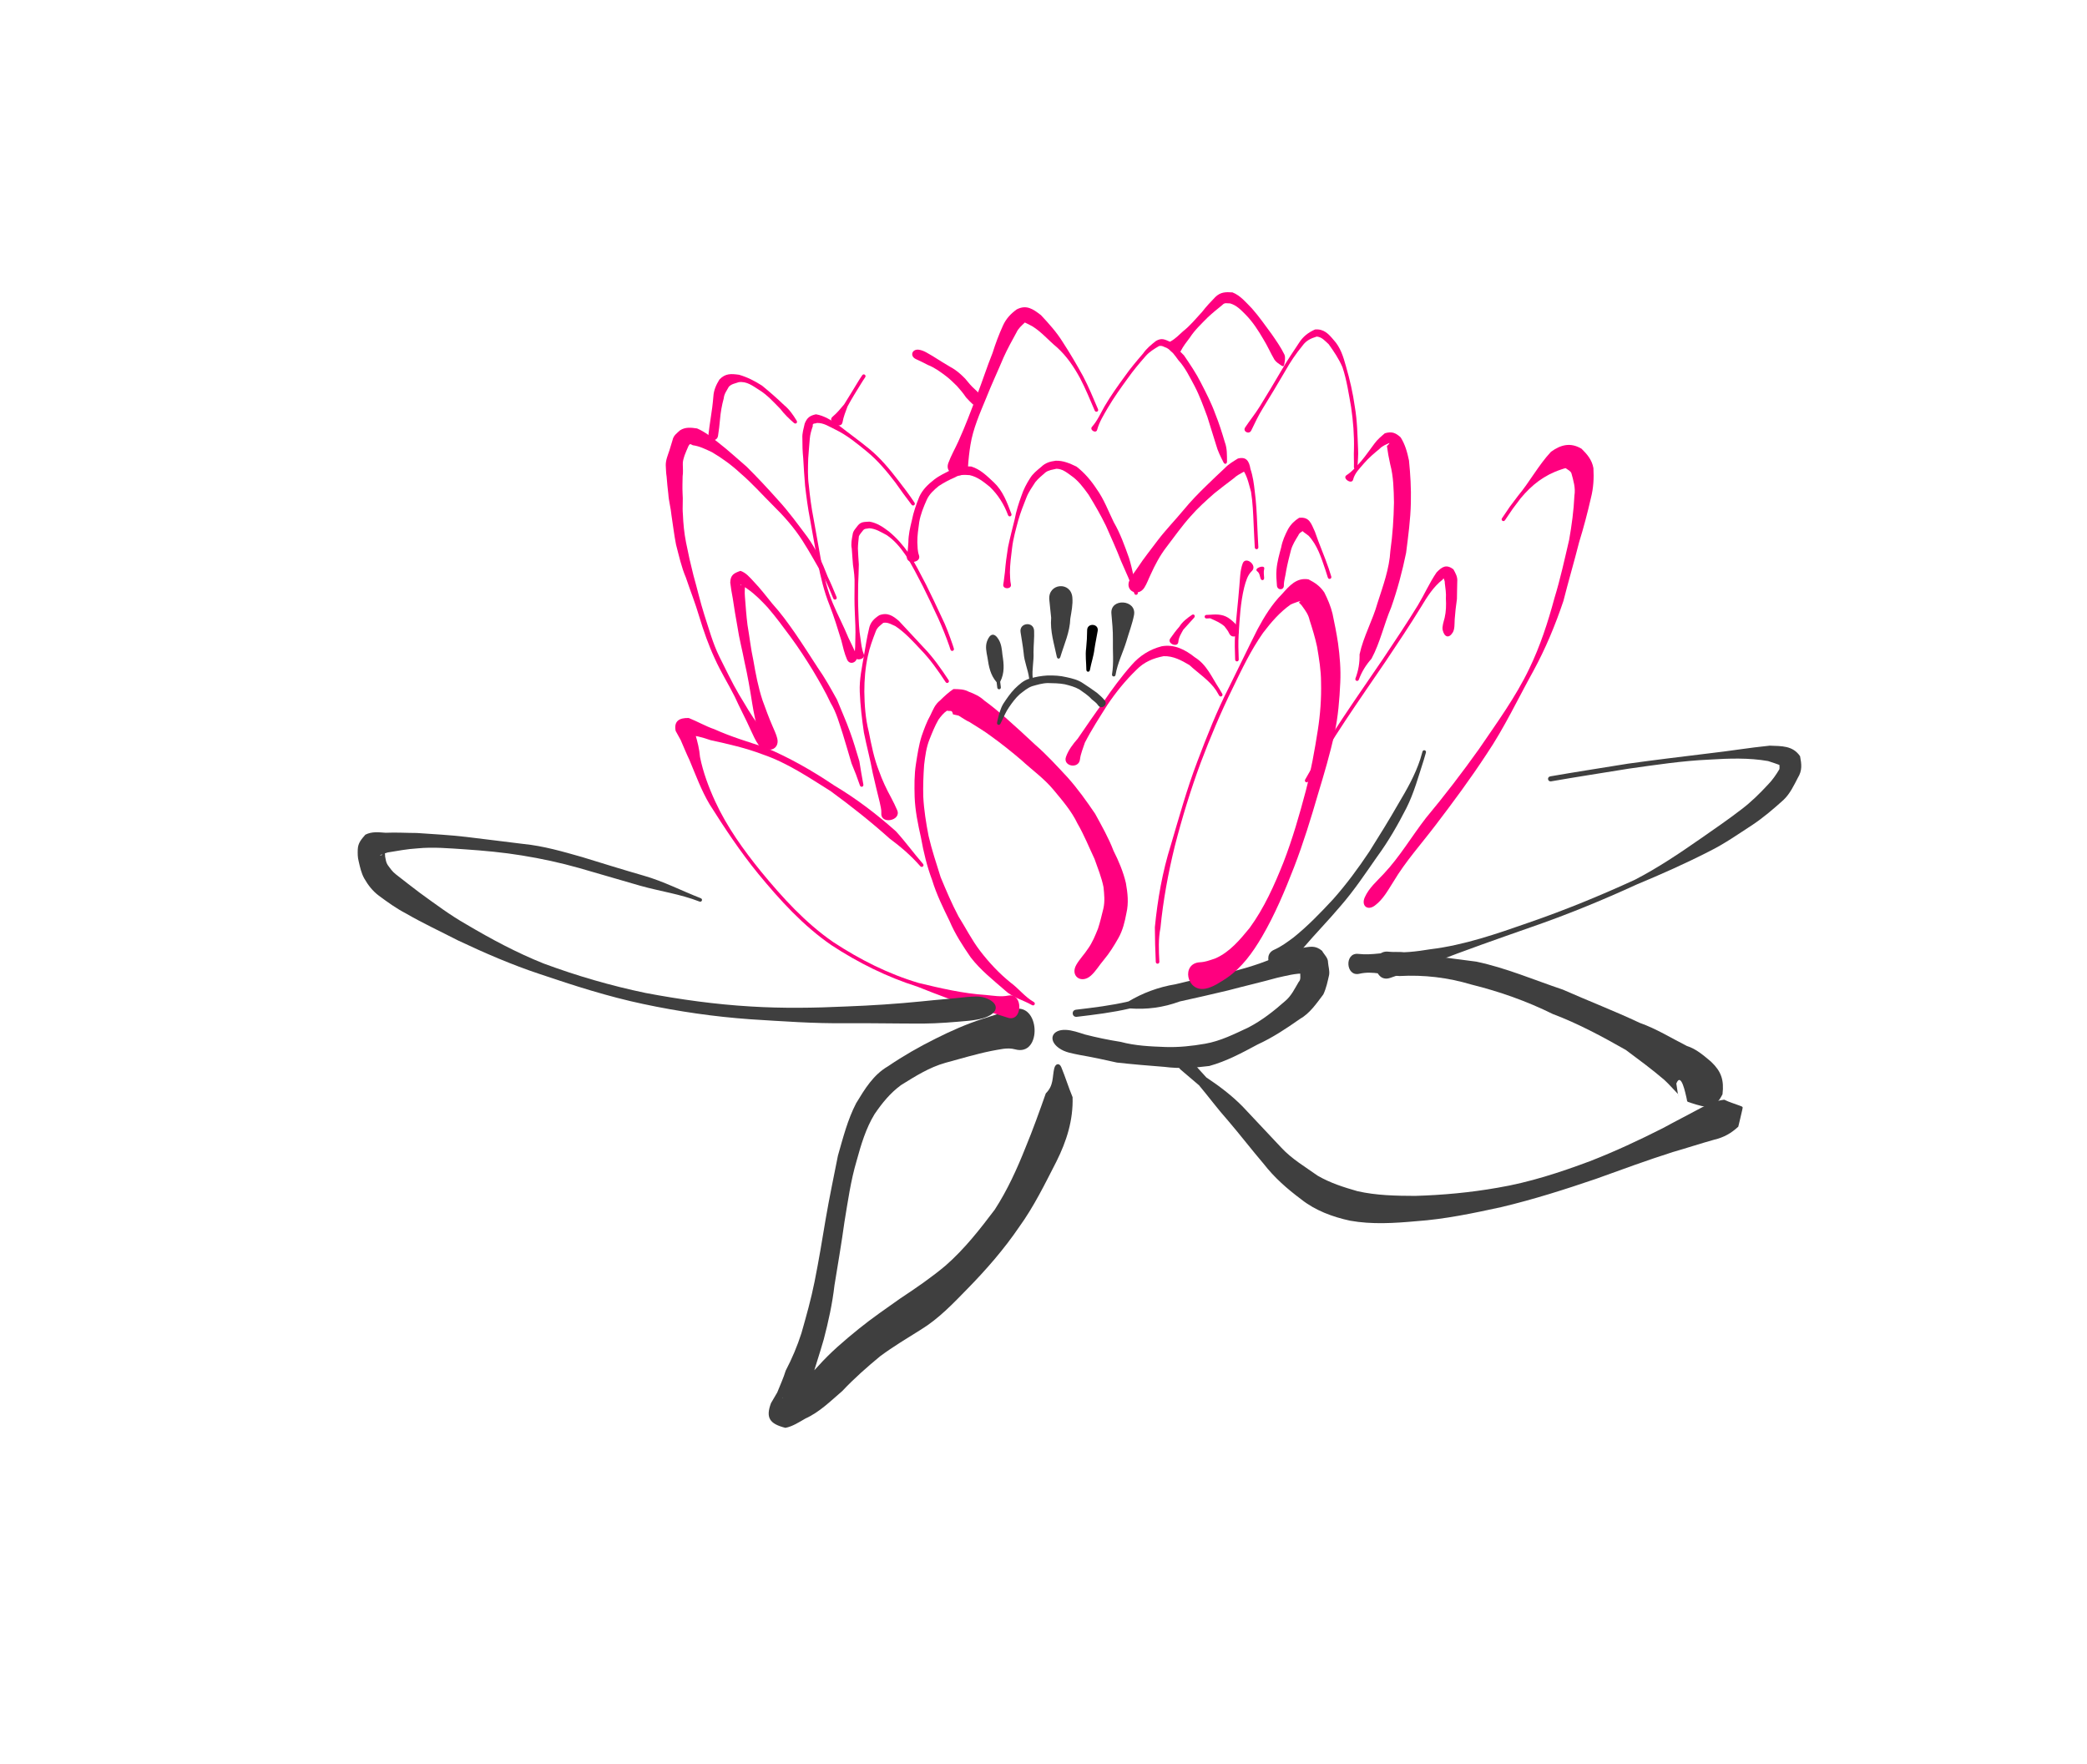 <?xml version="1.0" encoding="UTF-8"?>
<svg viewBox="0 0 827.59 699.48" xmlns="http://www.w3.org/2000/svg">
 <g fill="#3f3f3f">
  <path d="m402.56 416.1c-3.153-0.865-6.308 0.102-9.464 0.629-6.143 1.243-12.129 3.076-18.175 4.701-6.427 1.804-11.982 5.344-17.604 8.833-4.334 3.176-7.537 7.16-10.512 11.516-3.453 5.672-5.351 12.077-7.096 18.434-2.357 7.948-3.501 16.189-4.851 24.354-1.158 8.407-2.6 16.755-3.955 25.122-0.839 7.253-2.394 14.365-4.249 21.416-1.558 5.507-3.425 10.924-4.988 16.44-1.383 2.943-2.636 5.979-3.938 8.877-0.569 1.805-1.474 3.498-2.205 5.17 1.806-4.445-0.646-6.127-5.249-7.474-0.232 0.575 2.387-1.194 3.094-1.548 3.797-3.446 7.529-6.951 10.967-10.75 4.896-5.516 10.542-10.311 16.261-14.94 5.265-4.253 10.874-8.101 16.39-12.001 6.189-4.094 12.317-8.28 18.006-13.063 7.484-6.557 13.531-14.289 19.489-22.185 5.002-7.736 8.793-16.067 12.184-24.6 2.93-7.066 5.499-14.266 8.043-21.477 3.216-3.169 2.523-6.485 3.348-9.907 0.47-1.95 2.031-2.314 2.799-0.461 1.591 3.84 2.82 7.899 4.471 11.869 0.271 9.1-2.362 17.431-6.423 25.541-4.532 8.847-8.924 17.862-14.764 25.937-5.988 8.812-13.073 16.925-20.521 24.531-5.715 5.863-11.375 11.827-18.406 16.144-5.432 3.391-10.938 6.699-16.109 10.509-5.296 4.372-10.397 8.861-15.1 13.862-4.608 3.949-8.951 8.33-14.6 10.896-2.531 1.436-5.067 3.147-7.945 3.699-6.431-1.601-7.838-4.116-5.729-9.789 0.777-1.329 1.626-2.842 2.477-4.239 1.118-2.824 2.461-5.683 3.358-8.659 2.511-4.796 4.596-9.718 6.246-14.88 1.923-6.757 3.828-13.507 5.201-20.4 1.658-8.261 3.026-16.573 4.415-24.888 1.435-8.398 3.2-16.72 4.846-25.075 2.032-7.079 3.817-14.212 7.228-20.793 3.44-5.649 6.762-11.236 12.661-14.666 6.058-4.114 12.343-7.71 18.905-10.972 6.035-3.032 12.176-5.753 18.623-7.823 3.994-1.345 8.026-2.55 12.066-3.729 10.766-3.144 11.62 18.806 0.803 15.84z"/>
  <path d="m422.62 408.38c2.55 0.102 5.095 1.039 7.56 1.813 4.701 1.217 9.421 2.183 14.219 2.945 5.783 1.552 11.793 1.811 17.719 2.029 5.332 0.176 10.52-0.383 15.74-1.29 6.15-1.06 11.703-3.892 17.302-6.509 5.311-2.793 9.919-6.404 14.385-10.35 2.539-2.079 3.876-5.032 5.424-7.614 1.085-1.101 0.477-2.535 0.695-3.693-0.024-0.498-0.2-0.822-0.319-1.31-0.186-0.365 0.278 0.771 0.416 1.157 0.52 0.307 1.163 0.326 1.745 0.488-3.674-0.171-7.417 0.881-11.021 1.663-6.48 1.794-13.031 3.298-19.535 5.03-6.369 1.506-12.733 2.998-19.129 4.377-6.611 2.437-13.118 3.239-19.704 2.76-6.942 1.63-14.02 2.48-21.089 3.319-1.992 0.236-2.308-2.583-0.316-2.819 6.961-0.826 13.93-1.66 20.766-3.264 5.563-3.311 11.815-5.705 18.66-6.823 6.356-1.615 12.782-2.842 19.205-4.21 6.423-1.492 12.708-3.311 18.821-5.803 4.015-1.54 8.053-3.019 12.114-4.383 3.195-0.466 5.212-1.17 7.985 1.135 0.812 1.513 2.433 2.795 2.366 4.665 0.143 1.606 0.671 3.179 0.433 4.864-0.6 2.643-1.13 5.301-2.306 7.769-2.781 3.647-5.27 7.463-9.397 9.804-5.311 3.739-10.759 7.337-16.68 10.053-6.163 3.312-12.364 6.653-19.15 8.516-5.927 0.763-11.823 1.128-17.791 0.349-6.255-0.479-12.56-1.014-18.832-1.707-4.843-1.096-9.685-2.135-14.58-2.983-2.979-0.637-6.011-0.985-8.525-2.844-4.361-3.225-2.602-7.352 2.818-7.134z"/>
  <path d="m538.61 378.25c5.827 0.655 10.789-0.867 16.739-0.715 10.042 1.187 20.058 2.419 30.071 3.782 11.815 2.48 22.907 7.276 34.312 11.095 10.144 4.486 20.496 8.47 30.53 13.197 6.574 2.327 12.491 6.022 18.682 9.162 3.747 1.171 6.604 3.753 9.553 6.21 4.048 3.833 5.219 7.239 4.553 12.933-3.207 6.37-6.169 5.456-12.61 3.391-1.91-0.613-1.195-0.318-1.724-2.253-0.317-1.159-2.026-10.222-3.974-5.395 0.076 0.719 1.194 7.779 0.669 4.174-1.816-1.836-3.517-3.88-5.452-5.638-4.898-4.195-10.069-7.995-15.24-11.857-9.382-5.311-18.841-10.44-28.968-14.248-10.283-5.092-21.126-8.918-32.264-11.681-9.36-2.786-18.722-3.92-28.523-3.381-5.659-0.205-10.436-2.183-15.925-0.896-5.434 1.274-5.975-8.506-0.428-7.882z"/>
 </g>
 <g fill="#ff007f">
  <path d="m426.8 382.59c1.303-2.284 3.212-4.18 4.669-6.445 1.738-2.427 2.832-5.176 3.938-7.92 0.876-2.623 1.465-5.313 2.144-7.999 0.632-2.821 0.333-5.632 0.039-8.469-0.764-3.848-2.264-7.48-3.56-11.168-2.224-4.692-4.121-9.492-6.74-13.992-2.391-5.026-6.094-9.266-9.625-13.522-3.692-4.441-8.434-7.776-12.633-11.666-3.909-3.336-7.919-6.54-12.093-9.535-2.667-2.04-5.601-3.684-8.401-5.514-1.575-0.706-2.933-1.727-4.414-2.597-0.75-0.18-1.482-0.334-2.227-0.501-0.412-1.971-0.942-1.086-2.367-1.461-1.387 0.932-2.426 2.228-3.389 3.575-1.412 2.445-2.457 5.062-3.493 7.671-1.333 3.259-1.774 6.775-2.19 10.25-0.303 4.181-0.457 8.425-0.342 12.622 0.268 5.224 1.107 10.417 2.101 15.552 1.282 5.546 3.094 10.935 4.79 16.362 2.196 5.279 4.404 10.511 7.089 15.566 2.859 4.546 5.251 9.342 8.529 13.616 3.546 4.643 7.653 9.029 12.214 12.688 3.262 2.431 5.578 5.596 9.114 7.625 0.87 0.499 0.163 1.73-0.706 1.23-3.599-2.068-7.761-3.005-10.839-5.949-4.704-4.093-9.599-7.963-13.448-12.938-3.16-4.597-6.247-9.303-8.418-14.463-2.574-5.271-5.196-10.594-6.904-16.214-2.056-5.461-3.42-11.151-4.44-16.892-1.195-5.319-2.298-10.625-2.502-16.094-0.108-4.4-0.173-8.741 0.521-13.111 0.585-3.707 1.114-7.385 2.243-10.984 1-2.842 2.004-5.693 3.502-8.323 1.023-2.125 1.795-4.261 3.76-5.797 1.706-1.657 3.383-3.252 5.36-4.566 2.114 0.042 4.138 0.004 6.069 1.053 2.281 0.854 4.381 1.82 6.177 3.514 2.947 2.103 5.693 4.446 8.446 6.804 3.956 3.515 7.875 7.064 11.721 10.701 4.585 3.958 8.67 8.493 12.81 12.916 4.046 4.531 7.551 9.445 10.959 14.461 2.612 4.794 5.354 9.575 7.3 14.684 2.061 4.086 3.859 8.326 4.904 12.794 0.704 3.974 1.149 7.878 0.215 11.891-0.656 3.471-1.437 6.843-3.206 9.954-1.713 3.025-3.55 5.993-5.811 8.674-1.741 2.036-3.148 4.492-5.096 6.215-3.811 3.372-8.293 0.121-5.771-4.298z"/>
  <path d="m475.85 381.57c2.122-0.106 4.175-0.873 6.24-1.598 5.609-2.518 9.634-7.356 13.44-12.011 5.79-7.93 9.777-16.89 13.399-25.962 3.611-9.309 6.361-18.911 8.916-28.552 2.034-7.864 3.457-15.855 4.719-23.872 0.985-6.293 1.454-12.664 1.291-19.031 0.001-4.77-0.799-9.442-1.585-14.124-0.762-3.572-1.837-7.074-2.96-10.535-0.431-2.089-1.592-3.71-2.812-5.37-0.363-0.611-0.948-1.059-1.422-1.589 2.068-1.391-2.614 0.467-3.215 0.753-4.353 3.036-7.78 7.046-10.978 11.242-4.872 6.914-8.48 14.539-12.149 22.125-4.699 9.579-8.826 19.412-12.599 29.388-4.013 10.844-7.399 21.91-10.281 33.105-2.601 10.646-4.612 21.444-5.67 32.354-0.902 4.457-0.675 8.959-0.447 13.458 0.051 1.002-1.366 1.073-1.417 0.072-0.23-4.581-0.328-9.16-0.363-13.748 1.09-11.047 2.991-21.954 6.332-32.569 3.291-11.125 6.386-22.32 10.519-33.174 3.789-10.017 7.706-19.998 12.601-29.537 3.796-7.612 7.429-15.304 11.27-22.887 2.706-5.041 5.696-9.904 9.742-13.993 2.896-3.22 5.681-6.579 10.458-5.782 2.582 1.311 4.595 2.69 6.264 5.166 1.362 2.707 2.539 5.463 3.26 8.429 0.823 3.895 1.611 7.799 2.195 11.74 0.705 5.155 1.136 10.351 0.886 15.562-0.308 6.777-0.858 13.542-2.284 20.193-1.765 8.095-4.12 16.042-6.521 23.968-2.837 9.741-5.809 19.42-9.455 28.898-3.677 9.472-7.624 18.894-12.746 27.688-3.72 6.333-7.893 12.194-14.017 16.436-2.665 1.71-5.478 3.691-8.55 4.242-7.438 1.333-9.607-10.11-2.06-10.485z"/>
 </g>
 <path d="m505.27 376.6c2.71-1.184 5.244-3.067 7.64-4.843 5.7-4.562 10.771-9.846 15.736-15.181 5.262-5.936 9.972-12.312 14.363-18.908 3.932-6.254 7.828-12.506 11.487-18.924 3.387-5.686 6.64-11.364 8.708-17.707 0.292-0.999 0.584-1.998 0.875-2.998 0.281-0.963 1.643-0.565 1.361 0.398-0.296 1.013-0.592 2.027-0.889 3.04-2.085 6.391-3.837 12.998-6.871 18.986-3.408 6.674-7.181 13.246-11.62 19.289-4.63 6.619-9.111 13.37-14.43 19.467-4.789 5.682-9.993 10.989-14.812 16.644-2.296 2.765-4.468 5.654-7.098 8.118-4.448 4.167-10.037-4.94-4.452-7.38z" fill="#3f3f3f"/>
 <g fill="#ff007f">
  <path d="m572.09 249.84c-0.32-1.327 0.393-3.32 0.779-4.863 0.587-2.518 0.63-5.068 0.495-7.63 0.162-2.101-0.209-4.181-0.444-6.255 0.097-0.696-0.547-1.935-0.621-2.197 1.832 1.14 0.019-0.098-0.172 0.892-3.719 2.853-6.223 6.905-8.609 10.867-4.496 7.348-9.299 14.502-14.088 21.661-5.307 7.812-10.713 15.554-15.93 23.427-5.213 7.829-10.127 15.849-14.697 24.069-0.487 0.877-1.727 0.187-1.24-0.689 4.588-8.252 9.521-16.304 14.754-24.164 5.218-7.874 10.626-15.618 15.934-23.432 4.776-7.141 9.566-14.275 14.052-21.604 2.563-4.255 4.556-8.827 7.355-12.932 2.199-2.288 3.851-3.344 6.674-1.251 0.867 1.609 1.739 2.982 1.534 5.012-0.019 2.258-0.125 4.511-0.124 6.77-0.397 2.678-0.685 5.349-0.886 8.047-0.095 1.744 0.051 3.943-0.795 5.273-1.554 2.444-3.293 1.814-3.972-1.001z"/>
  <path d="m541.2 355.8c1.682-3.749 4.764-6.344 7.498-9.29 6.378-6.768 11.069-14.833 16.748-22.16 7.351-8.821 14.333-17.922 20.994-27.272 7.053-10.355 14.543-20.579 19.968-31.902 4.335-8.956 7.404-18.375 9.985-27.953 2.34-7.626 4.042-15.425 5.852-23.189 1.016-5.798 1.814-11.612 2.078-17.491 0.516-3.115-0.413-6.014-1.183-8.877-0.417-0.989-1.36-1.314-2.124-1.912-0.1-0.337-1.383 0.295-1.985 0.424-6.694 2.228-11.571 6.062-16.037 11.421-4.172 5.537-2.097 2.646-6.204 8.688-0.564 0.83-1.737 0.032-1.173-0.797 4.16-6.118 2.057-3.19 6.287-8.799 4.722-5.664 8.136-12.167 13.119-17.534 3.94-2.861 7.784-3.807 12.129-1.219 2.258 2.206 4.157 4.453 4.713 7.7 0.226 4.037 0.024 7.856-0.991 11.809-1.349 5.903-2.885 11.754-4.68 17.546-1.97 7.8-4.257 15.516-6.229 23.313-3.215 9.541-7.079 18.876-11.9 27.726-6.142 11.064-11.509 22.574-18.627 33.094-6.334 9.669-13.197 18.941-20.21 28.126-5.607 7.381-11.848 14.301-16.62 22.284-2.212 3.443-4.073 7.052-7.431 9.551-2.927 2.178-5.471 0.041-3.977-3.288z"/>
  <path d="m399.65 403.55c-3.262-1.058-6.519-2.074-9.827-3.003-8.837-2.617-17.444-5.874-26-9.295-12.162-3.859-23.489-9.494-34.132-16.469-11.258-7.754-20.432-17.874-29.06-28.362-7.077-8.669-13.249-18.001-19.219-27.449-3.297-5.551-5.505-11.607-7.981-17.537-1.254-2.616-2.334-5.313-3.5-7.971-0.65-1.239-1.298-2.426-2.002-3.635-0.792-4.007 1.575-5.226 5.189-5.118 3.457 1.367 6.669 3.259 10.189 4.457 6.515 2.95 13.398 5.014 20.187 7.232 9.598 4.044 18.682 9.236 27.312 15.053 8.798 5.243 16.884 11.419 24.512 18.224 3.761 4.139 7.004 8.641 10.693 12.865 0.66 0.755-0.409 1.688-1.069 0.933-3.66-4.194-7.693-7.644-12.156-10.966-7.464-6.684-15.334-12.927-23.428-18.829-8.631-5.403-17.127-11.185-26.846-14.507-6.703-2.566-13.694-4.145-20.7-5.67-3.159-1.104-6.463-1.991-9.811-2.212 0.962-0.698 3.409-1.37 2.641-3.666 0.335 1.008 0.612 2.496 1.106 3.603 0.857 2.913 1.605 5.878 1.84 8.924 1.235 6.112 3.422 11.957 6.019 17.627 4.654 10.101 11.135 19.117 18.121 27.741 8.535 10.378 17.606 20.399 28.742 28.077 10.517 6.9 21.72 12.586 33.826 16.175 8.759 2.113 17.631 4.194 26.644 4.761 2.921 0.272 5.977 0.844 8.862 0.249 6.073-1.254 5.748 10.681-0.151 8.769z"/>
 </g>
 <path d="m391.66 403.07c-2.267 1.044-4.792 1.379-7.277 1.675-6.102 0.562-12.206 1.085-18.341 1.136-10.108 0.011-20.218-0.197-30.329-0.15-12.816 0.177-25.561-0.778-38.342-1.571-14.215-1.019-28.285-3.061-42.218-6.024-13.969-2.944-27.529-7.299-41.028-11.868-11.169-3.689-21.945-8.371-32.567-13.387-6.854-3.529-13.892-6.786-20.568-10.66-3.797-1.956-7.289-4.497-10.721-7.027-2.519-1.879-4.322-4.219-5.849-6.903-1.165-2.121-1.654-4.451-2.191-6.767-0.42-1.56-0.414-3.118-0.361-4.709 0.097-2.552 1.431-4.019 3.012-5.834 2.619-1.34 5.271-0.945 8.058-0.765 4.112-0.192 8.229 0.087 12.346 0.09 6.505 0.452 13.005 0.784 19.484 1.544 7.622 0.882 15.224 1.911 22.844 2.811 7.954 0.789 15.63 3.031 23.286 5.209 8.072 2.484 16.141 4.991 24.258 7.327 7.888 2.236 15.122 6.009 22.729 8.976 0.934 0.364 0.419 1.686-0.515 1.321-7.616-2.971-15.52-4.039-23.385-6.241-8.112-2.349-16.215-4.677-24.318-7.05-7.465-2.117-15.035-3.744-22.697-4.983-7.51-1.231-15.061-1.922-22.652-2.435-6.283-0.404-12.567-0.993-18.857-0.368-3.962 0.24-7.836 0.969-11.744 1.613-0.338 0.101-4.692 1.488-2.393 1.069 0.242-0.397 1.29-1.569 1.113-1.789 0.027 0.223 0.344 1.631 0.276 2.312 0.225 1.166 0.342 2.339 1.012 3.353 0.988 1.349 1.907 2.72 3.267 3.737 3.064 2.471 6.244 4.812 9.36 7.23 6.068 4.393 12.036 8.887 18.564 12.596 9.877 5.84 20.023 11.279 30.693 15.541 13.155 4.881 26.685 8.805 40.424 11.669 13.758 2.596 27.669 4.535 41.651 5.354 12.614 0.781 25.268 0.591 37.888-0.001 10.004-0.378 20.007-1.024 29.964-2.029 5.959-0.645 11.928-1.056 17.882-1.724 2.442-0.192 4.957-0.462 7.289 0.344 4.972 1.719 5.73 5.179 0.951 7.378z" fill="#3f3f3f"/>
 <path d="m422.71 300.12c0.984-2.754 2.769-5.075 4.683-7.258 3.33-4.877 6.673-9.756 10.162-14.523 3.466-5.068 7.082-10.009 11.153-14.609 3.259-3.747 7.189-6.227 11.963-7.465 5.044-0.888 9.301 1.339 13.135 4.375 4.805 2.982 6.705 7.953 9.651 12.387 0.401 0.685 0.803 1.371 1.204 2.056 0.507 0.865-0.718 1.582-1.224 0.716-0.387-0.663-0.774-1.325-1.161-1.988-2.673-4.03-7.084-6.813-10.61-10.089-3.208-1.895-6.413-3.653-10.245-3.529-4.121 0.808-7.728 2.28-10.761 5.396-4.319 4.185-8.12 8.864-11.477 13.855-3.12 4.933-6.297 9.827-8.974 15.023-0.702 2.219-1.679 4.359-1.947 6.659-0.461 3.962-6.892 2.747-5.55-1.009z" fill="#ff007f"/>
 <path d="m435.43 279.64c-0.598-0.928-1.683-1.643-2.554-2.393-1.391-1.561-3.177-2.661-4.855-3.866-1.79-1.027-3.783-1.539-5.767-2.041-2.243-0.427-4.503-0.434-6.769-0.485-2.147 0.051-4.18 0.677-6.222 1.257-1.865 0.663-3.33 1.988-4.879 3.162-1.688 1.521-3.022 3.358-4.295 5.221-1.204 1.728-1.999 3.668-2.921 5.56-0.144 0.292-0.289 0.584-0.433 0.876-0.445 0.899-1.546 0.52-1.341-0.462 0.067-0.323 0.135-0.645 0.202-0.968 0.541-2.216 1.079-4.485 2.268-6.455 1.371-2.057 2.751-4.122 4.494-5.91 1.782-1.712 3.476-3.37 5.949-4.046 2.32-0.692 4.673-1.104 7.1-1.242 2.502-0.047 4.997 0.066 7.441 0.66 2.357 0.512 4.658 1.045 6.673 2.46 1.845 1.223 3.697 2.422 5.461 3.751 1.106 0.958 2.201 1.871 3.098 3.021 1.419 1.819-1.403 3.837-2.653 1.899z" fill="#3f3f3f"/>
 <g fill="#ff007f">
  <path d="m349.49 322.53c0.095-1.513-0.367-3.01-0.66-4.487-1.001-3.822-1.838-7.685-2.759-11.544-0.977-5.379-2.425-10.66-3.496-16.028-0.772-5.368-1.433-10.72-1.642-16.148-0.207-4.92 0.881-9.736 1.699-14.551 0.597-3.448 1.113-6.903 1.937-10.296 0.491-2.676 1.963-4.117 4.104-5.517 3.27-1.212 5.362 0.181 7.807 2.277 3.213 3.482 6.454 6.957 9.695 10.425 3.83 3.944 6.976 8.442 9.989 13.018 0.552 0.838-0.633 1.618-1.185 0.78-2.968-4.51-6.065-8.944-9.841-12.83-3.142-3.362-6.255-6.806-10.114-9.367-1.608-0.65-2.944-1.625-4.753-1.292-1.186 1.05-2.426 1.769-3.002 3.416-1.218 3.174-2.416 6.341-3.111 9.685-1.037 4.66-1.412 9.437-1.409 14.205 0.071 5.296 0.433 10.672 1.747 15.812 1.054 5.286 2.084 10.659 4.084 15.674 1.306 3.701 2.951 7.169 4.832 10.594 0.848 1.605 1.641 3.225 2.359 4.892 1.794 4.163-6.567 5.806-6.281 1.282z"/>
  <path d="m301.88 294.83c-0.748-1.589-0.992-3.383-1.377-5.087-0.858-3.648-1.662-7.288-2.248-10.996-0.853-5.421-1.778-10.836-3.001-16.187-0.882-4.709-2.147-9.35-2.833-14.092-0.687-3.729-1.299-7.468-1.851-11.22-0.4-2.086-0.758-4.145-0.996-6.252 0.095-3.031 1.445-3.711 4.051-4.629 2.235 0.739 3.694 2.592 5.266 4.252 2.635 2.753 4.953 5.778 7.345 8.738 3.324 3.668 6.207 7.637 9.031 11.699 3.09 4.488 6.013 9.082 8.977 13.652 2.87 4.067 5.254 8.395 7.661 12.737 1.695 4.251 3.606 8.396 5.142 12.716 1.433 3.839 2.535 7.783 3.734 11.697 0.511 3.07 0.972 6.14 1.572 9.193 0.194 0.984-1.05 1.316-1.37 0.366-0.99-2.932-2.079-5.809-3.295-8.662-1.098-3.899-2.325-7.759-3.468-11.646-1.393-4.208-2.518-8.561-4.847-12.377-2.045-4.423-4.528-8.648-7.008-12.839-2.82-4.607-5.774-9.135-8.98-13.485-2.896-3.906-5.769-7.821-8.944-11.497-2.486-2.683-5.043-5.297-8.061-7.391-0.456-0.301-3.1-2.374-2.706-1.376 0.153-0.107 2.654-1.672 1.838-1.16-0.094 1.898-0.305 3.812-0.111 5.718 0.302 3.716 0.541 7.426 1.016 11.127 0.816 4.667 1.304 9.396 2.326 14.031 0.916 5.331 1.929 10.683 3.63 15.825 1.249 3.417 2.475 6.849 3.933 10.177 0.682 1.615 1.476 3.209 1.905 4.918 1.145 4.565-4.33 6.305-6.333 2.047z"/>
  <path d="m300.85 295.44c-1.32-1.788-2.175-3.928-3.151-5.944-1.989-4.488-4.34-8.782-6.352-13.268-2.538-5.054-5.556-9.847-7.87-15.011-2.513-5.413-4.483-11.043-6.209-16.748-1.526-5.225-3.545-10.257-5.269-15.412-1.798-4.21-2.762-8.699-3.92-13.108-0.774-3.864-1.198-7.775-1.815-11.666-0.253-2.846-1.059-5.529-1.242-8.373-0.287-2.305-0.493-4.599-0.678-6.917-0.255-1.482-0.237-2.993-0.341-4.477-0.033-2.113 0.843-4.065 1.482-6.013 0.418-1.376 0.811-2.693 1.222-4.021 0.373-1.818 1.7-2.684 2.966-3.853 2.122-1.354 4.375-1.084 6.749-0.737 3.139 1.324 5.749 3.495 8.4 5.592 3.884 2.988 7.461 6.346 11.193 9.516 4.311 4.263 8.454 8.716 12.488 13.247 4.265 4.624 7.95 9.744 11.734 14.772 3.418 4.798 5.888 10.131 7.97 15.614 1.285 2.658 2.415 5.385 3.533 8.115 0.38 0.928-0.932 1.466-1.312 0.538-1.108-2.706-2.227-5.407-3.501-8.041-2.9-4.952-5.593-9.998-8.697-14.83-3.368-5.261-7.394-9.789-11.85-14.158-4.236-4.211-8.191-8.694-12.743-12.58-3.442-3.203-7.238-5.983-11.294-8.366-2.452-1.134-4.886-2.405-7.605-2.757-0.492-0.177-0.8-0.504-1.179-0.423-0.159 0.212-0.416 0.421-0.54 0.719-0.516 1.213-1.073 2.403-1.534 3.688-0.381 1.236-0.818 2.388-0.718 3.739 0.006 1.516 0.174 3.066-0.072 4.587-0.037 2.217-0.131 4.417-0.022 6.632 0.25 2.802-0.131 5.552 0.124 8.361 0.15 3.785 0.518 7.561 1.258 11.28 0.853 4.363 1.828 8.685 2.93 12.998 1.488 5.222 2.677 10.51 4.325 15.69 1.838 5.562 3.348 11.266 5.943 16.545 2.556 5.012 4.909 10.115 7.766 14.97 2.558 4.101 4.81 8.4 7.848 12.169 1.403 1.681 2.905 3.314 4.19 5.041 2.156 2.894-2.062 5.795-4.206 2.892z"/>
  <path d="m335.9 261.54c-1.081-2.448-1.634-5.075-2.297-7.643-1.427-4.678-2.872-9.362-4.651-13.921-2.183-5.428-3.526-11.112-4.654-16.836-1.012-5.773-2.052-11.541-3.093-17.309-0.86-4.366-1.429-8.777-1.945-13.191-0.278-3.621-0.572-7.242-0.741-10.872-0.274-2.644-0.355-5.324-0.342-7.979-0.125-2.01 0.507-3.909 0.929-5.843 0.965-2.367 2.062-3.138 4.458-3.659 3.265 0.527 6.037 2.374 8.759 4.155 4.092 3.209 8.316 6.236 12.344 9.527 4.418 3.618 8.063 8.006 11.522 12.516 2.253 2.87 4.426 5.767 6.437 8.808 0.553 0.837-0.538 1.618-1.153 0.826-2.224-2.862-4.324-5.804-6.41-8.771-3.392-4.423-6.962-8.732-11.294-12.281-3.943-3.223-7.932-6.531-12.549-8.748-2.386-1.129-4.6-2.71-7.321-2.597-0.474 0.373-1.885-0.129-1.586 1.249-0.554 1.645-1.061 3.262-1.195 5.01-0.274 2.583-0.387 5.188-0.62 7.781-0.112 3.59-0.254 7.16 0.24 10.734 0.438 4.387 1.002 8.754 1.861 13.083 1.04 5.76 2.078 11.521 3.089 17.287 1.109 5.629 2.381 11.254 4.639 16.552 1.908 4.536 4.235 8.881 6.093 13.441 1.074 2.223 2.184 4.46 3.169 6.723 1.179 2.709-2.497 4.661-3.691 1.958z"/>
  <path d="m338.77 259.75c0.396-2.109 0.377-4.279 0.414-6.422 0.154-3.517-0.071-7.049-0.216-10.571-0.173-3.645-0.144-7.294-0.096-10.941 0.101-2.653-0.235-5.247-0.629-7.851-0.211-2.163-0.303-4.316-0.48-6.445-0.385-1.858-0.001-3.635 0.331-5.451 0.134-1.554 1.211-2.475 2.042-3.646 1.355-1.694 2.789-1.41 4.66-1.578 2.986 0.49 5.373 2.153 7.727 3.934 3.029 2.497 5.598 5.411 7.829 8.628 2.577 4.013 4.719 8.281 6.915 12.508 2.121 4.23 4.133 8.514 6.128 12.805 1.776 3.537 3.075 7.23 4.376 10.946 0.157 0.492 0.315 0.985 0.472 1.477 0.305 0.955-1.046 1.387-1.351 0.432-0.155-0.485-0.31-0.971-0.465-1.456-1.281-3.661-2.732-7.256-4.318-10.801-1.985-4.272-3.989-8.537-6.1-12.748-2.169-4.174-4.284-8.389-6.823-12.355-2.112-3.057-4.48-5.989-7.611-8.051-2.198-1.148-4.322-2.56-6.907-2.698-0.87 0.255-1.799 0.014-2.424 0.833-0.565 0.781-1.261 1.447-1.656 2.338-0.16 1.587-0.361 3.174-0.393 4.776 0.071 2.107 0.22 4.245 0.367 6.391-0.053 2.677-0.139 5.357-0.272 8.035-0.047 3.622-0.077 7.244 0.096 10.863 0.144 3.509 0.223 7.04 0.831 10.5 0.289 2.062 0.485 4.195 1.288 6.125 1.021 2.454-4.226 3.035-3.735 0.423z"/>
  <path d="m359.65 220.57c0.319-1.827 0.438-3.698 0.565-5.549 0.007-2.957 0.675-5.811 1.377-8.664 0.615-3.225 1.733-6.324 2.945-9.365 1.326-2.892 3.447-4.883 5.885-6.804 2.102-1.638 4.523-2.708 6.862-3.942 2.563-1.372 5.098-1.435 7.865-1.261 3.665 1.131 6.254 3.776 8.975 6.302 3.566 3.352 5.256 7.994 6.936 12.473 0.352 0.939-0.977 1.437-1.328 0.498-1.607-4.299-3.897-8.004-7.229-11.215-2.426-1.948-4.85-3.952-7.968-4.629-2.137-0.148-3.89-0.333-5.864 0.876-2.237 0.946-4.369 2.088-6.407 3.424-1.948 1.581-3.791 3.243-4.824 5.604-1.238 2.812-2.396 5.614-2.917 8.668-0.371 2.682-0.791 5.38-0.752 8.099 0.08 1.689 0.06 3.462 0.633 5.062 1.138 3.176-5.333 3.751-4.753 0.427z"/>
  <path d="m397.85 231.69c0.306-1.605 0.392-3.207 0.644-4.824 0.265-3.311 0.687-6.561 1.222-9.843 0.779-3.744 1.734-7.435 2.66-11.144 0.58-3.204 1.577-6.303 2.691-9.348 0.809-2.443 1.968-4.682 3.353-6.835 1.121-1.872 2.826-3.195 4.456-4.551 1.693-1.655 3.512-2.147 5.775-2.453 3.045-0.088 5.609 1.074 8.241 2.334 3.179 2.467 5.774 5.53 7.977 8.888 2.911 4.045 4.625 8.725 6.794 13.165 2.593 4.464 4.326 9.355 6.051 14.202 1.406 4.49 2.067 9.133 3.45 13.627 0.295 0.959-1.061 1.376-1.356 0.417-1.371-4.457-3.451-8.579-5.268-12.866-1.822-4.706-3.914-9.271-5.944-13.887-2.069-4.262-4.452-8.386-6.931-12.42-2.043-2.822-4.105-5.651-7.027-7.621-1.777-1.294-3.448-2.627-5.737-2.651-1.467 0.363-3.029 0.492-4.326 1.453-1.394 1.236-2.848 2.376-4.028 3.856-1.275 1.974-2.673 3.904-3.528 6.122-1.164 2.952-2.341 5.879-3.211 8.936-0.973 3.637-2.028 7.287-2.468 11.037-0.394 3.224-0.842 6.453-0.857 9.711 0.102 1.571 0.023 3.146 0.375 4.695 0.471 2.075-3.408 2.09-3.009 0z"/>
  <path d="m433.04 169.22c2.153-2.395 3.428-5.433 5.032-8.214 2.396-4.056 5.123-7.901 7.9-11.702 2.237-3.186 4.745-6.156 7.289-9.096 1.413-2.037 3.256-3.54 5.174-5.043 2.303-1.31 3.53-0.51 5.692 0.426 1.848 1.718 3.619 3.53 5.367 5.322 2.405 3.519 4.787 7.023 6.71 10.839 2.079 4.053 4.159 8.058 5.706 12.356 1.481 3.66 2.668 7.422 3.782 11.208 0.947 2.486 0.856 5.175 0.862 7.728 0.003 1.003-0.936 1.2-1.385 0.304-1.101-2.196-2.3-4.508-2.952-6.991-1.181-3.688-2.3-7.396-3.454-11.09-1.545-4.118-3.03-8.305-5.067-12.201-1.937-3.557-3.688-7.311-6.467-10.303-1.334-1.819-2.537-3.678-4.567-4.8-1.021-0.324-1.889-1.084-3.086-0.724-1.88 1.114-3.75 2.236-5.239 3.921-2.532 2.892-5.013 5.827-7.221 8.981-2.747 3.76-5.445 7.562-7.817 11.574-1.619 2.807-3.383 5.594-4.241 8.737-0.44 1.614-3.138 0.013-2.02-1.231z"/>
  <path d="m447.9 230.07c0.839-1.853 2.193-3.395 3.31-5.092 2.421-3.721 5.244-7.141 7.877-10.711 3.182-4.187 6.859-7.946 10.211-11.988 2.875-3.498 6.02-6.741 9.276-9.88 2.341-2.31 4.741-4.548 7.142-6.798 1.482-1.586 3.364-2.655 5.163-3.779 3.413-0.883 4.475 1.136 4.977 4.108 0.974 2.88 1.377 5.856 1.708 8.89 0.577 4.325 0.787 8.685 0.979 13.041 0.118 3.043 0.3 6.084 0.454 9.126 0.051 1.002-1.366 1.073-1.417 0.072-0.154-3.045-0.336-6.088-0.454-9.135-0.189-4.292-0.346-8.604-1.025-12.852-0.744-2.682-1.349-5.584-2.729-7.97-1.009 0.172-1.563-0.163-0.335 0.057-1.35 0.74-2.713 1.462-3.874 2.565-2.585 1.935-5.129 3.898-7.65 5.918-3.26 2.89-6.522 5.778-9.379 9.083-3.451 3.847-6.428 8.069-9.559 12.177-2.612 3.373-4.566 7.101-6.322 10.983-0.835 1.705-1.436 3.512-2.449 5.107-2.498 3.932-7.826 1.32-5.904-2.923z"/>
  <path d="m464.05 253.2c1.138-1.619 2.274-3.192 3.593-4.67 1.261-2.017 3.06-3.377 4.984-4.692 0.828-0.566 1.556 0.372 0.879 1.113-1.428 1.563-2.873 3.146-4.283 4.746-0.84 1.537-1.828 3.033-1.958 4.816-0.178 2.45-4.629 0.696-3.216-1.313z"/>
  <path d="m487.36 251.04c-0.428-1.021-1.194-1.806-1.822-2.7-1.664-1.473-3.664-2.258-5.647-3.169-0.467 0.025-0.935 0.05-1.402 0.075-1.002 0.053-1.071-1.372-0.069-1.417 0.53-0.024 1.06-0.048 1.59-0.072 2.92-0.234 5.43-0.152 7.915 1.839 1.31 1.081 2.576 2.074 3.165 3.75 0.96 2.732-2.61 4.363-3.729 1.693z"/>
  <path d="m496.39 226.46c-1.727 1.632-2.389 4.181-3.012 6.466-1.469 6.08-1.809 12.431-2.193 18.667-0.208 3.296-0.097 6.595 0.027 9.891 0.038 1.002-1.38 1.056-1.417 0.053-0.125-3.343-0.236-6.689-0.026-10.032 0.391-6.33 1.185-12.618 1.679-18.932 0.3-3.05 0.259-6.215 1.321-9.123 1.142-3.127 6.041 0.723 3.621 3.009z"/>
  <path d="m501.31 225.61c-0.318 1.196-0.071 2.375-0.025 3.574 0.038 1.002-1.064 1.18-1.399 0.235-0.362-1.022-0.361-2.144-1.328-2.863-1.652-1.227 3.281-2.935 2.752-0.946z"/>
  <path d="m506.36 232.19c-0.149-2.157-0.355-4.121-0.165-6.283 0.232-3.014 1.08-5.986 1.867-8.906 0.485-2.589 1.54-4.932 2.746-7.242 1.127-1.924 2.523-3.279 4.355-4.433 4.125-0.466 4.75 2.259 6.267 5.511 1.656 4.906 3.769 9.625 5.444 14.525 0.344 1.075 0.687 2.15 1.031 3.226 0.305 0.955-1.046 1.387-1.351 0.432-0.341-1.066-0.681-2.132-1.022-3.199-1.618-4.738-3.134-9.641-6.613-13.382-0.666-0.643-3.776-2.318-1.782-2.221-0.646 0.52-1.902 0.966-2.29 2.07-1.135 1.853-2.314 3.691-2.908 5.814-0.719 2.748-1.403 5.486-1.921 8.264-0.237 1.979-0.92 3.844-0.907 5.825 0.012 1.945-2.616 1.94-2.75 0z"/>
  <path d="m493.75 169.51c1.837-2.773 4-5.412 5.794-8.309 3.034-4.871 5.955-9.811 8.865-14.757 2.069-3.578 4.389-6.996 6.677-10.434 1.618-2.583 3.691-4.157 6.39-5.364 3.437-0.285 5.303 1.688 7.363 4.15 2.701 2.906 3.833 6.622 4.87 10.374 1.526 5.264 2.78 10.628 3.526 16.059 0.978 5.601 1.054 11.279 1.304 16.939 0.162 2.376-0.158 4.727-0.234 7.099-0.032 1.002-1.45 0.957-1.418-0.045 0.075-2.355-0.11-4.683 0.016-7.038 0.142-5.591-0.32-11.193-1.121-16.725-0.955-5.312-1.714-10.674-3.427-15.818-1.421-3.328-3.377-6.221-5.475-9.148-1.472-1.311-2.652-2.847-4.732-3.036-2.296 0.724-4.134 1.504-5.66 3.632-2.597 3.147-4.86 6.506-6.858 10.075-2.915 4.955-5.842 9.904-8.881 14.785-1.755 2.835-3.181 5.837-4.578 8.761-0.824 1.724-3.477 0.394-2.421-1.199z"/>
  <path d="m533.96 188.43c2.325-1.485 4.063-3.696 5.918-5.706 1.835-2.182 3.402-4.536 5.131-6.796 1.132-1.601 2.664-2.851 4.145-4.123 2.782-0.821 4.273-0.189 6.265 1.619 1.798 2.846 2.626 5.922 3.307 9.177 0.572 5.552 0.88 11.127 0.745 16.709-0.132 6.674-1.054 13.3-1.888 19.914-1.504 7.341-3.43 14.559-5.916 21.631-2.849 6.695-4.35 13.909-7.797 20.333-2.258 2.55-3.853 5.155-5.037 8.315-0.352 0.939-1.68 0.441-1.328-0.498 1.183-3.155 1.687-6.152 1.629-9.555 1.528-7.075 5.192-13.438 7.138-20.408 2.165-6.756 4.676-13.498 5.074-20.652 0.898-6.334 1.308-12.709 1.427-19.104-0.095-5.117-0.177-10.254-1.504-15.237-0.529-2.38-0.98-4.784-1.29-7.186 0.186-0.232 0.991-0.817 0.963-1.201-1.227 0.573-2.761 1.116-3.854 2.288-2.154 1.779-4.304 3.582-6.142 5.71-1.679 2.013-3.739 3.897-4.37 6.504-0.522 2.155-4.482-0.54-2.614-1.734z"/>
  <path d="m376.05 183.62c1.069-2.944 2.692-5.721 3.993-8.61 2.758-6.08 5.09-12.36 7.487-18.595 2.105-5.471 3.886-11.061 6.08-16.499 1.143-3.671 2.496-7.258 4.08-10.75 1.247-2.778 3.083-4.735 5.474-6.474 3.893-2.013 6.501-0.129 9.615 2.264 3.119 3.332 6.207 6.749 8.619 10.633 2.884 4.431 5.589 9.017 8.128 13.662 2.206 4.215 4.014 8.621 5.881 12.992 0.394 0.922-0.913 1.473-1.307 0.551-1.849-4.327-3.637-8.689-5.819-12.862-2.493-4.565-5.342-8.783-9.245-12.287-3.243-2.677-5.989-5.968-9.58-8.214-1.011-0.513-2.031-1.109-3.05-1.547-1.292 1.234-2.607 2.329-3.373 4.021-1.767 3.209-3.551 6.447-5.062 9.806-2.259 5.39-4.76 10.679-6.906 16.114-2.489 6.037-5.213 12.146-6.247 18.624-0.464 2.873-0.779 5.758-0.963 8.633-0.359 5.602-9.72 3.816-7.803-1.46z"/>
  <path d="m330.18 165.22c1.724-1.421 3.111-3.17 4.545-4.845 1.89-2.958 3.667-5.989 5.509-8.979 0.509-0.894 1.118-1.724 1.676-2.586 0.545-0.842 1.724-0.053 1.179 0.788-0.551 0.85-1.152 1.668-1.653 2.55-1.834 2.976-3.701 5.938-5.357 9.018-0.744 2.038-1.599 4.077-1.97 6.242-0.537 3.134-6.382-0.165-3.929-2.188z"/>
  <path d="m364.36 138.68c2.095 0.287 3.716 1.552 5.536 2.549 2.343 1.539 4.757 2.941 7.147 4.389 2.187 1.161 3.975 2.771 5.691 4.522 1.238 1.546 2.413 2.951 3.855 4.239 0.97 0.827 1.81 1.822 2.65 2.756l-0.795 1.401c-0.563 0.992-0.177 0.545-1.163 1.119-0.458 0.266-0.916 0.532-1.374 0.798-0.953-0.917-1.944-1.848-2.821-2.856-1.09-1.605-2.26-3.049-3.582-4.497-1.492-1.452-2.966-2.95-4.665-4.188-2.171-1.612-4.327-3.203-6.886-4.185-1.584-0.862-3.185-1.593-4.782-2.347-2.485-1.173-1.534-4.073 1.189-3.7z"/>
  <path d="m464.26 135.34c1.829-1.03 3.314-2.549 4.848-3.953 2.842-2.237 5.13-5.043 7.567-7.694 1.623-2.1 3.431-4.041 5.281-5.937 2.079-1.99 4.108-2 6.774-1.814 3.183 1.245 5.396 4.025 7.735 6.391 2.833 3.193 5.253 6.72 7.8 10.143 1.822 2.639 3.649 5.221 5.056 8.102 0.507 1.223 0.151 2.504-0.03 3.772-0.141 0.993-0.506 1.065-1.33 0.493-0.926-0.643-1.942-1.279-2.584-2.222-1.545-2.629-2.74-5.441-4.353-8.04-2.055-3.516-4.215-6.916-7.098-9.835-1.835-1.831-3.513-3.675-6.16-4.443-1.142 0.071-2.063-0.483-3.074 0.646-1.96 1.577-3.905 3.168-5.749 4.885-2.515 2.558-5.154 5.014-7.117 8.043-1.259 1.685-2.605 3.349-3.558 5.24-1.752 3.477-7.401-1.865-4.009-3.776z"/>
  <path d="m280.95 172.19c0.273-2.063 0.5-4.152 0.845-6.21 0.473-2.933 0.859-5.867 1.094-8.827 0.157-2.482 1.117-4.576 2.389-6.656 2.416-2.541 4.712-2.299 7.801-1.893 3.314 0.97 6.221 2.461 9.105 4.309 3.012 2.468 5.912 4.989 8.717 7.691 2.113 1.728 3.588 3.883 4.994 6.173 0.524 0.855-0.33 1.569-1.087 0.911-1.971-1.714-3.814-3.499-5.404-5.588-2.622-2.664-5.159-5.507-8.366-7.485-2.551-1.609-4.928-3.513-8.096-3.071-1.411 0.507-2.88 0.671-3.939 1.83-0.752 1.452-1.839 2.746-1.998 4.556-0.766 2.774-1.252 5.585-1.493 8.467-0.159 2.141-0.467 4.269-0.772 6.379-0.389 2.684-4.145 2.102-3.79-0.586z"/>
 </g>
 <g fill="#3f3f3f">
  <path d="m396 253.58c1.109 1.848 1.293 3.947 1.511 6.059 0.619 3.873 0.898 7.146-0.895 10.714 0.086 0.712 0.173 1.423 0.259 2.135 0.121 0.996-1.287 1.166-1.408 0.171-0.086-0.71-0.172-1.42-0.258-2.13-2.534-2.95-3.071-6.119-3.649-9.887-0.413-2.168-0.921-4.313-0.131-6.43 1.142-3.057 2.892-3.431 4.571-0.633z"/>
  <path d="m410.07 250.08c0.132 2.637-0.23 5.758-0.229 8.594 0.181 3.475-0.678 6.734-0.328 10.172 0.102 0.998-1.287 1.154-1.409 0.159-0.428-3.472-1.948-6.577-2.184-10.114-0.3-2.736-0.837-5.711-1.224-8.232-0.58-3.777 5.182-4.396 5.374-0.579z"/>
  <path d="m425.24 236.92c0.243 2.838-0.358 5.573-0.816 8.361-0.163 5.394-2.427 10.135-3.939 15.19-0.288 0.961-1.213 0.923-1.417-0.058-1.074-5.163-2.696-10.1-2.236-15.47-0.196-2.423-0.567-4.845-0.746-7.258-0.48-6.478 8.601-7.237 9.155-0.765z"/>
 </g>
 <path d="m435.29 250.15c-0.386 2.392-0.942 4.806-1.289 7.24-0.335 2.847-1.292 5.483-1.801 8.287-0.179 0.987-1.405 0.882-1.413-0.121-0.022-2.892-0.479-5.689-0.072-8.585 0.251-2.372 0.37-4.74 0.388-7.105 0.022-2.968 4.66-2.645 4.188 0.285z"/>
 <g fill="#3f3f3f">
  <path d="m449.68 243.94c-0.66 3.409-2.014 6.909-2.997 10.32-1.401 4.568-3.527 8.603-4.318 13.348-0.165 0.989-1.564 0.756-1.399-0.233 0.782-4.694 0.22-9.2 0.349-13.93 0.051-3.406-0.309-6.844-0.593-10.143-0.546-6.327 10.165-5.596 8.958 0.639z"/>
  <path d="m472.39 420.38c1.829 2.404 3.946 4.616 5.984 6.865 5.065 3.35 10.132 7.181 14.421 11.561 5.138 5.418 10.208 10.866 15.338 16.314 4.125 4.451 9.445 7.569 14.373 11.075 4.977 2.885 10.278 4.574 15.765 6.137 7.493 1.709 15.234 1.852 22.888 1.874 10.968-0.316 21.891-1.329 32.695-3.23 12.559-2.1 24.673-6.058 36.569-10.505 9.897-3.842 19.528-8.34 28.997-13.134 5.062-2.774 10.22-5.376 15.292-8.121 2.934-1.611 5.765-2.723 9.019-3.156 2.012 1.014 4.174 1.593 6.198 2.384 1.321 0.517 1.213 0.392 0.923 1.781-0.448 2.147-1.048 4.336-1.542 6.535-2.795 2.596-5.704 4.254-9.536 5.157-5.519 1.535-10.96 3.343-16.471 4.919-10.229 3.252-20.294 6.968-30.39 10.605-12.368 4.221-24.824 8.183-37.546 11.208-11.15 2.427-22.343 4.793-33.755 5.595-8.733 0.785-17.528 1.351-26.223-0.196-6.926-1.492-13.824-4.033-19.417-8.483-5.597-4.183-10.59-8.553-14.91-14.109-4.817-5.647-9.327-11.528-14.142-17.15-4.013-4.495-7.623-9.384-11.464-13.963-2.418-2.047-4.819-4.143-7.236-6.161-3.061-2.556 1.753-6.973 4.168-3.799z"/>
  <path d="m550.59 377.37c5.557 0.672 11.078-0.068 16.568-0.956 13.491-1.638 26.369-6.13 39.128-10.595 14.284-4.925 28.257-10.658 41.985-16.955 9.196-4.742 17.76-10.533 26.24-16.426 5.405-3.774 10.838-7.481 16.051-11.508 3.822-2.889 7.208-6.233 10.449-9.728 1.841-1.87 3.247-3.928 4.578-6.152 0.147-0.535 0.024-1.109 0.037-1.663 0.707 0.116-3.735-1.381-4.477-1.6-7.693-1.358-15.586-1.06-23.356-0.578-10.698 0.477-21.31 2.098-31.904 3.587-10.265 1.661-20.543 3.252-30.789 5.026-1.398 0.242-1.74-1.735-0.342-1.976 10.268-1.777 20.566-3.373 30.852-5.036 10.642-1.496 21.306-2.758 31.969-4.067 8.086-0.901 16.096-2.263 24.187-3.068 4.701 0.194 9.135-0.082 12.039 4.192 0.601 3.144 0.92 5.616-0.856 8.5-1.622 3.131-3.153 6.415-5.76 8.868-3.862 3.47-7.834 6.893-12.186 9.799-5.695 3.698-11.249 7.624-17.365 10.624-9.31 4.769-18.875 9.013-28.531 13.031-13.785 6.322-27.815 12.079-42.158 17.025-12.889 4.51-25.776 9.031-38.511 13.965-5.799 1.888-11.43 4.178-17.201 6.096-6.995 2.324-7.964-11.289-0.646-10.404z"/>
 </g>
</svg>
